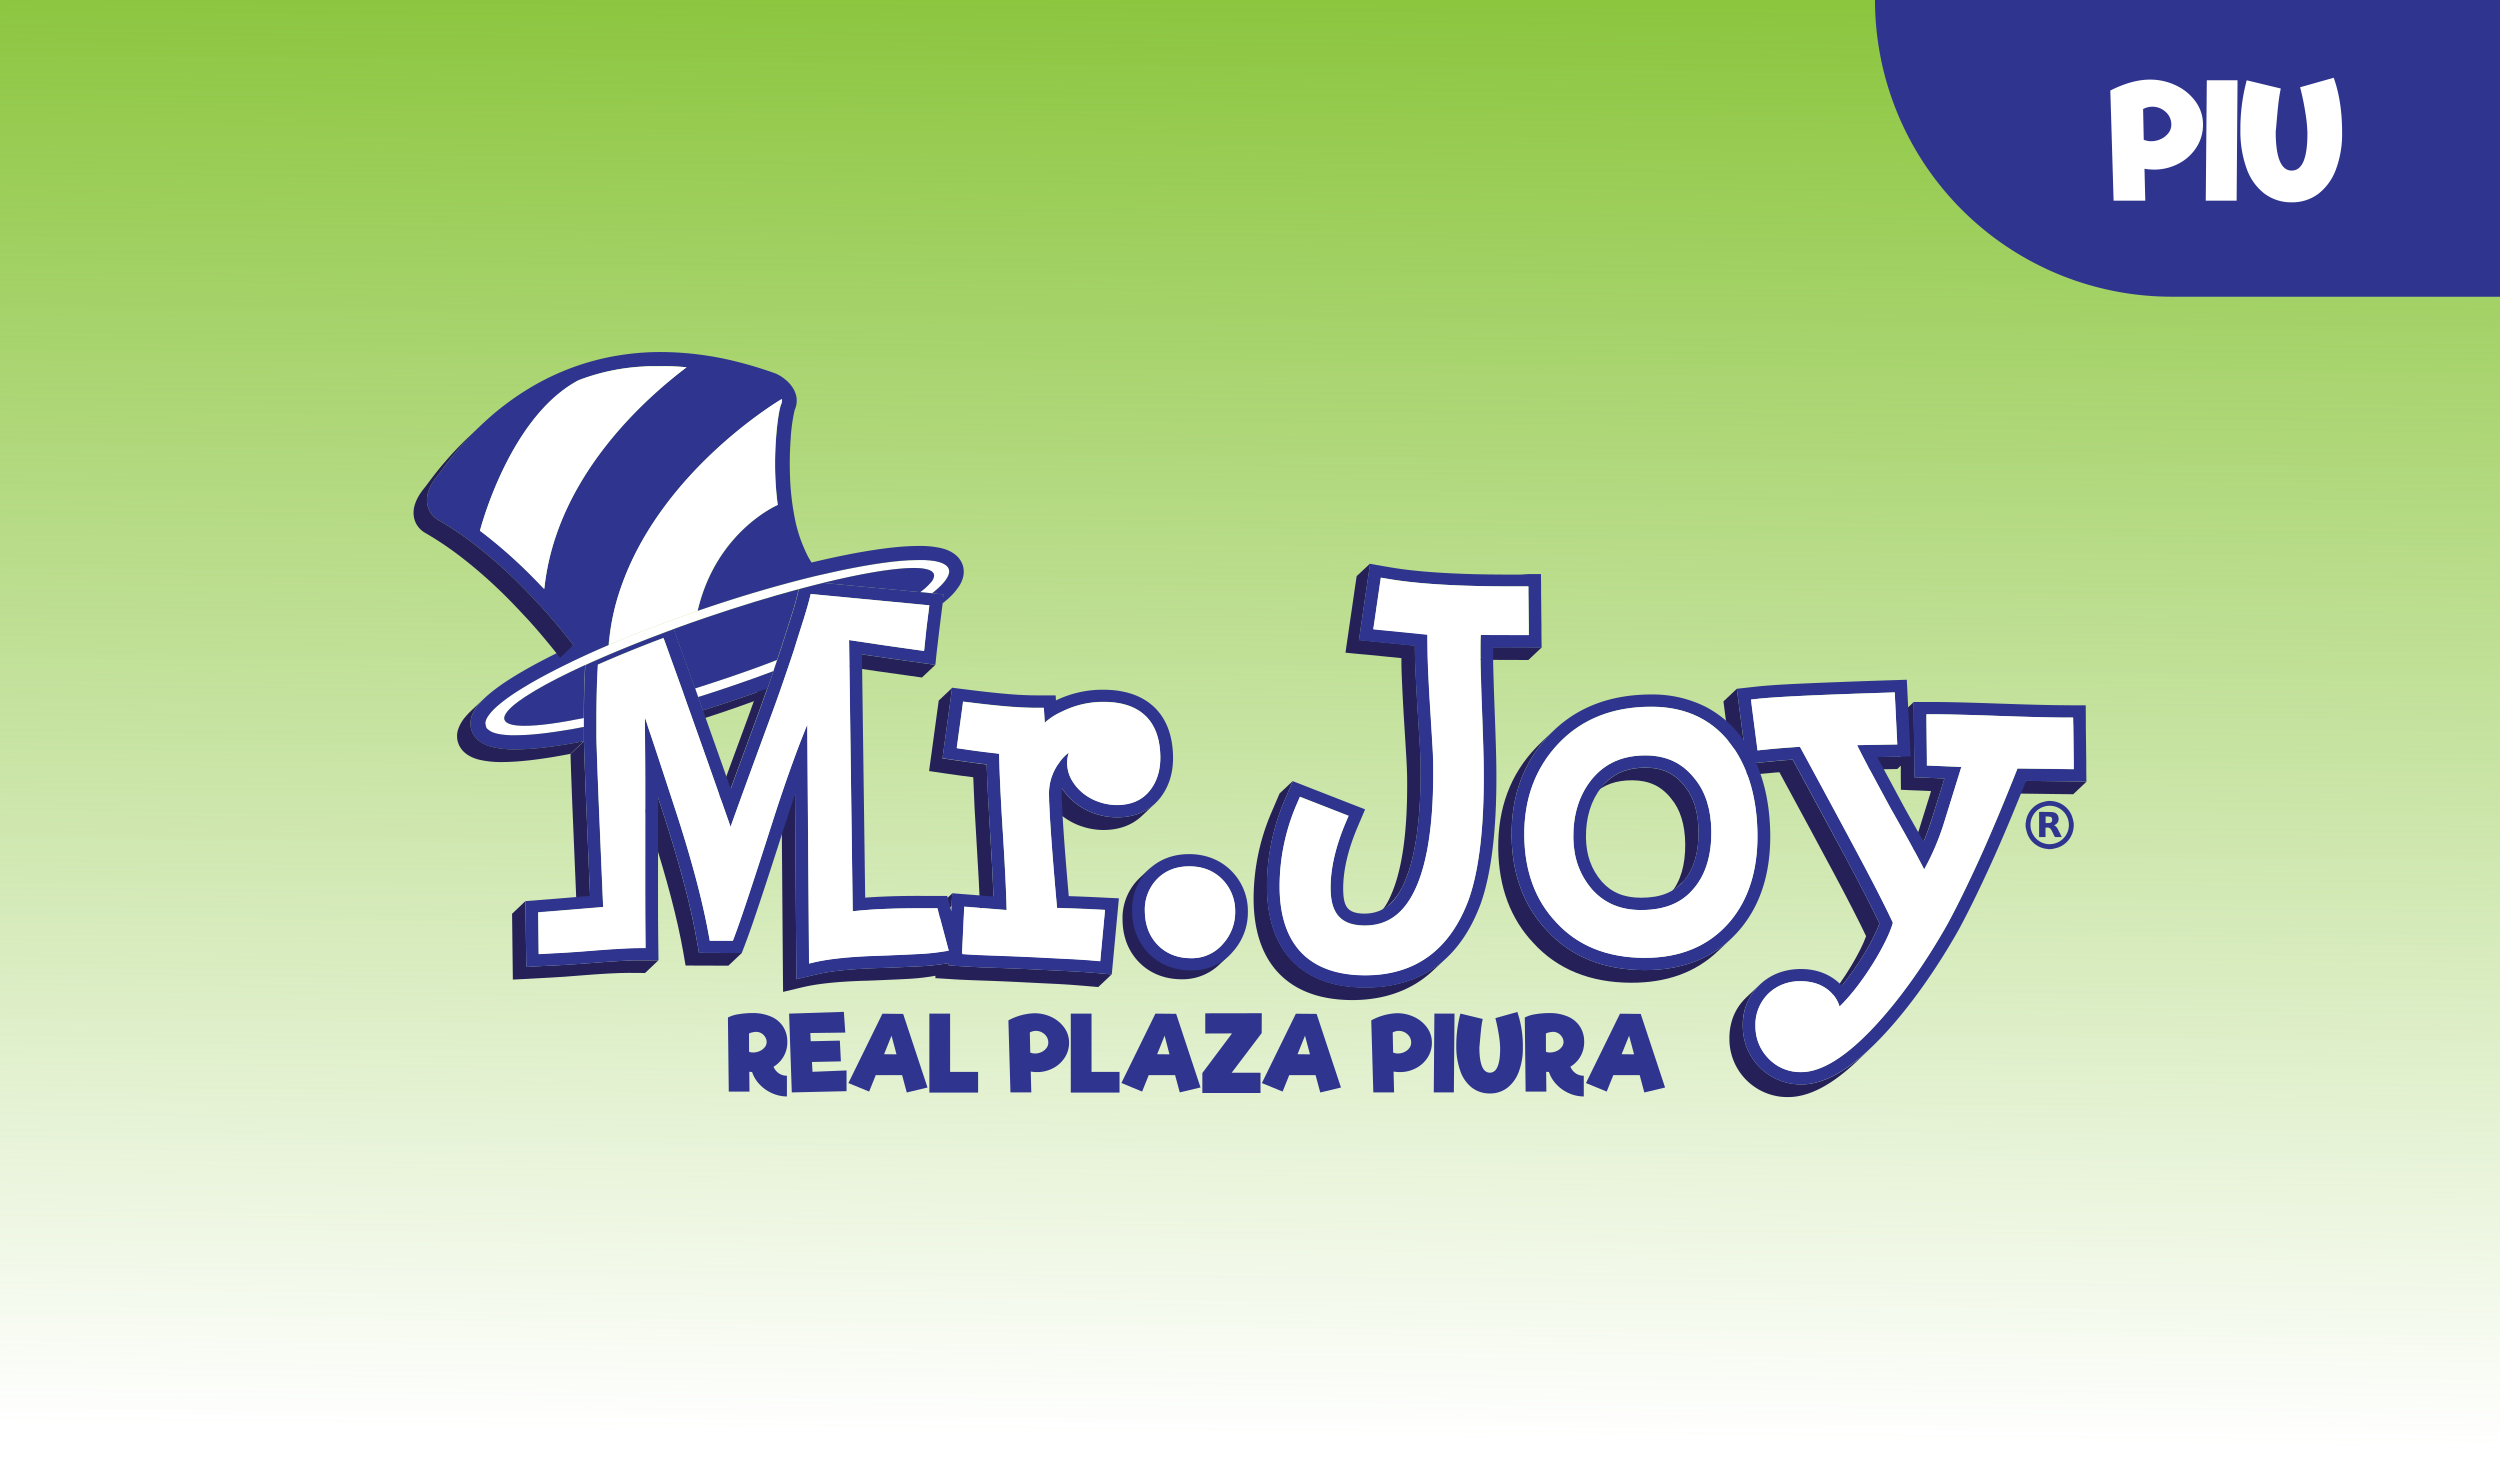 <?xml version="1.0" encoding="UTF-8"?> <svg xmlns="http://www.w3.org/2000/svg" xmlns:xlink="http://www.w3.org/1999/xlink" id="Layer_1" data-name="Layer 1" viewBox="0 0 1215 715"><defs><style>.cls-1{fill:url(#linear-gradient);}.cls-2,.cls-5{fill:#2f358f;}.cls-3{fill:#fff;}.cls-4{fill:#252158;}.cls-5{fill-rule:evenodd;}</style><linearGradient id="linear-gradient" x1="610.77" y1="1.28" x2="604.36" y2="699.29" gradientUnits="userSpaceOnUse"><stop offset="0" stop-color="#8cc63f"></stop><stop offset="1" stop-color="#8cc63f" stop-opacity="0"></stop></linearGradient></defs><rect class="cls-1" width="1215" height="715"></rect><path class="cls-2" d="M911.25,0H1215a0,0,0,0,1,0,0V144.2a0,0,0,0,1,0,0H1055.45A144.2,144.2,0,0,1,911.25,0V0A0,0,0,0,1,911.25,0Z"></path><path class="cls-3" d="M1057.57,41.54a24.57,24.57,0,0,1,9.51,7.85,18.86,18.86,0,0,1,3.58,11.24,20.07,20.07,0,0,1-3.16,10.94,22.5,22.5,0,0,1-8.66,7.93,25.29,25.29,0,0,1-12,2.92,32.08,32.08,0,0,1-4.62-.38l.39,15.47h-15.4L1025.62,44q10.47-5.31,19.25-5.31A28.94,28.94,0,0,1,1057.57,41.54Zm-12.09,27.1a11,11,0,0,0,4.74-1.08,9.75,9.75,0,0,0,3.66-2.92,6.58,6.58,0,0,0,1.38-4,8.09,8.09,0,0,0-2.77-6.27A9.48,9.48,0,0,0,1041.55,53l.31,14.94A9.9,9.9,0,0,0,1045.48,68.64Z"></path><path class="cls-3" d="M1072.51,39h14.93L1087,97.51H1072Z"></path><path class="cls-3" d="M1100.46,94.05a26.44,26.44,0,0,1-8.63-12.2,53.44,53.44,0,0,1-3-18.83,90.8,90.8,0,0,1,3.08-24l16.55,4q-.76,3.61-1.23,7.89t-1,10.82l-.23,2.23q0,18.94,7.77,18.94t7.63-18.55a70.8,70.8,0,0,0-1-9.63,123.76,123.76,0,0,0-2.54-12.31l16.32-4.62q4.08,11.38,4.08,26.56a49.18,49.18,0,0,1-3,18,26.56,26.56,0,0,1-8.51,11.82,20.94,20.94,0,0,1-13,4.15A21.49,21.49,0,0,1,1100.46,94.05Z"></path><path class="cls-4" d="M902.3,515.42l-.15.12-.45.35c-6.33,5-12.3,8.28-18,9.92-.52.15-1.05.28-1.57.41a29.71,29.71,0,0,1-4.85.75c-.64,0-1.27.06-1.9.06A28.25,28.25,0,0,1,847,498.89a26.61,26.61,0,0,1,7.85-19.95c.16-.15.31-.31.48-.46l-6.51,6.15c-.15.15-.33.31-.49.48-5.3,5.26-7.93,12-7.84,19.94a28.21,28.21,0,0,0,28.45,28.14c10.09,0,21.15-5.7,33.6-17.48l6.51-6.15h0C906.73,511.72,904.5,513.66,902.3,515.42Z"></path><polygon class="cls-4" points="1007.85 379.77 1004.28 379.74 984.75 379.49 978.25 385.64 997.77 385.89 1001.33 385.93 1007.58 386.01 1014.08 379.85 1007.85 379.77"></polygon><path class="cls-4" d="M936.35,378l-5.93-.24-.08-5.72,0-3.29-.21-18.21,0-3.4-.07-5.95-6.51,6.15.07,5.95,0,3.41.11,11-1.4,0-3.57.06-6.36.12-6.5,6.15,6.35-.12,3.58-.06,6.25-.11,1.71-1.62,0,2.73,0,3.26.07,5.72,5.94.26,3.39.13,5.31.24-5.94,19.07c-1.29,4.11-2.71,8-4.23,11.64l6.51-6.16q2.29-5.46,4.23-11.64L945,378.35l-5.31-.23Z"></path><polygon class="cls-4" points="838.79 350.14 840.84 365.95 847.35 359.8 845.29 343.99 844.86 340.63 844.1 334.74 837.59 340.89 838.36 346.78 838.79 350.14"></polygon><path class="cls-4" d="M871.26,369.2l-1.75.12c-3,.2-6.68.52-11.09,1l-3.49.35-1.46.14L847,376.93l1.46-.15,3.48-.35c4.42-.44,8.06-.75,11.11-1l1.74-.11c10.49,19.31,19.48,36,26.78,49.66,6.71,12.55,11.86,22.63,15.36,30-2.7,7.64-10.44,20.75-18.32,30.23l6.52-6.16c7.85-9.48,15.61-22.59,18.3-30.23-3.48-7.34-8.65-17.42-15.35-30C890.75,405.22,881.74,388.52,871.26,369.2Z"></path><polygon class="cls-4" points="736.62 320.74 742.79 320.76 749.31 314.61 743.13 314.59 739.6 314.57 725.75 314.53 719.23 320.68 733.09 320.73 736.62 320.74"></polygon><path class="cls-4" d="M812.18,388.1c4.43,5.26,6.72,12.66,6.84,22,.11,10.18-2.23,18.22-7.06,24l6.51-6.15c4.82-5.77,7.16-13.82,7-24-.09-9.3-2.39-16.69-6.81-22-4.84-6.07-10.79-8.83-18.9-8.85-7.9,0-14,2.14-18.9,6.78L774.39,386c4.92-4.64,11-6.81,18.9-6.78C801.39,379.27,807.35,382,812.18,388.1Z"></path><path class="cls-4" d="M664.09,318.16l17,1.69,0,1.58c0,3.14.15,7.15.37,11.92s.53,10.56.9,16.78q.51,7.88.87,14.05l.16,2.57c.28,4.52.44,8.28.47,11.17.31,25.72-2.37,45-7.94,57.3a30.92,30.92,0,0,1-6.53,9.9c2.16-2.05,4.33-4.11,6.5-6.15a31.16,31.16,0,0,0,6.54-9.91c5.56-12.29,8.24-31.58,8-57.3,0-2.88-.21-6.65-.49-11.17l-.17-2.58c-.24-4.1-.53-8.79-.85-14-.38-6.21-.68-11.86-.92-16.77s-.33-8.78-.36-11.93l0-1.57-17-1.69-3.7-.37-6.47-.65.89-6.2.52-3.54,2.63-18,.5-3.44.89-6L659.34,280l-.9,6-.49,3.42-2.63,18L654.8,311l-.9,6.19,6.47.65Z"></path><path class="cls-4" d="M799.17,471.46c-19.82-.07-35.76-6.54-47.39-19.24-11.18-11.78-16.95-27.24-17.15-45.91-.23-19.67,5.92-36.18,18.29-49.09.84-.89,1.69-1.74,2.56-2.57L749,360.81c-.87.82-1.73,1.68-2.55,2.57-12.37,12.91-18.53,29.42-18.31,49.08.22,18.69,6,34.13,17.16,45.91,11.64,12.7,27.58,19.19,47.38,19.24,17.2.07,31.34-5,42.08-15.21,2.17-2.06,4.36-4.1,6.52-6.16C830.49,466.41,816.37,471.52,799.17,471.46Z"></path><path class="cls-4" d="M703.14,465.36v0a50.84,50.84,0,0,1-4.94,4.14c-9.5,6.93-21.14,10.44-34.63,10.38-15.26,0-27.19-4.37-35.42-12.85-8-8.26-12.22-20.25-12.4-35.62a106.57,106.57,0,0,1,9-43.48l1.31-3.08,2.32-5.36-6.52,6.15L619.57,391l-1.31,3.07a106.29,106.29,0,0,0-9,43.49c.17,15.35,4.36,27.34,12.4,35.62,8.23,8.48,20.15,12.8,35.42,12.86,13.49,0,25.14-3.46,34.62-10.41a51.09,51.09,0,0,0,4.95-4.13c.74-.69,1.47-1.39,2.21-2.07l4.3-4.08S703.14,465.36,703.14,465.36Z"></path><path class="cls-4" d="M516,396.35a31.41,31.41,0,0,0,9.56,5.21,33.29,33.29,0,0,0,10.69,1.82c7.53,0,13.91-2.31,18.63-6.78,2.17-2,4.32-4.1,6.51-6.15-4.73,4.47-11.11,6.8-18.64,6.78a33.06,33.06,0,0,1-10.68-1.83,31.65,31.65,0,0,1-9.55-5.2,29.41,29.41,0,0,1-6.41-7.11l-6.51,6.15A29,29,0,0,0,516,396.35Z"></path><path class="cls-4" d="M448.28,322.26l-14.85-2.1c-3.05-.43-6.86-1-12-1.76L418.9,318l-6.5,6.15,2.51.37c5.15.77,8.94,1.34,12,1.77l14.84,2.09,6.32.89,6.51-6.16Z"></path><path class="cls-4" d="M461.1,376.14c4.29.63,8.2,1.15,11.9,1.59.28,8.64.85,19.71,1.73,33.62.75,12.28,1.3,22.53,1.6,30.62l6.51-6.16c-.3-8.08-.83-18.33-1.61-30.63-.87-13.89-1.44-25-1.73-33.61-3.69-.45-7.6-.95-11.89-1.59l-3.48-.51-6.08-.88.79-5.86.47-3.35,2.18-15.95.45-3.3.78-5.8-6.5,6.15-.8,5.8-.45,3.31-2.17,15.94-.47,3.35-.8,5.86,6.1.88Z"></path><polygon class="cls-4" points="455.97 446.43 462.48 440.29 462.76 434.21 456.25 440.35 455.97 446.43"></polygon><path class="cls-4" d="M366.78,339.56c-.15.41-.29.83-.44,1.25-1,3-2.16,6.06-3.31,9.22-6.16,16.72-11,29.85-14.5,39.56l6.52-6.14c3.53-9.73,8.34-22.86,14.49-39.58,1-2.72,1.94-5.38,2.87-8,.14-.41.3-.84.44-1.25s.28-.83.43-1.25c.48-1.33,2.39-6.88,2.5-7.18l-6.51,6.16C369.17,332.67,367.25,338.22,366.78,339.56Z"></path><path class="cls-4" d="M277.58,376.3c.15,3.94.32,8.68.54,14.18.5,12.52,1.21,29.66,2.14,51l6.5-6.16c-.92-21.31-1.63-38.45-2.13-51-.21-5.5-.39-10.25-.54-14.19l-.2-5.86-.11-4-6.51,6.16.11,4Z"></path><path class="cls-4" d="M338.83,458.1l-.25-1.44c-2.8-16-8-35.69-15.31-58.47-1.13-3.46-2.3-7-3.47-10.62l-6.51,6.15c1.18,3.6,2.34,7.16,3.48,10.62,7.34,22.77,12.5,42.46,15.31,58.47l.24,1.44.88,5,20.78.07,6.51-6.15-20.78-.08Z"></path><path class="cls-4" d="M288.44,467.94c-5.44.43-10.24.76-14.26,1l-11.9.62-6.53.36-.38-32-6.5,6.16.37,32,6.53-.33,11.9-.65c4-.21,8.82-.54,14.27-1,10.57-.87,18.53-1.29,23.62-1.28l7.94.05,6.51-6.16-7.95,0C307,466.65,299,467.08,288.44,467.94Z"></path><path class="cls-4" d="M534.25,473l-3.45-.28c-3.56-.3-7.76-.57-12.87-.82s-10.74-.53-17-.86c-7.53-.33-13.81-.58-18.69-.74s-8.85-.33-11.5-.52l-3.52-.2-6.13-.4.05-1.14,0,0h0a105.11,105.11,0,0,1-14.33,1.57c-5.1.28-11.26.56-18.83.84a1.93,1.93,0,0,0-.86,0c-13.14.39-23.29,1.44-30.19,3.08l-2.2.51-7.69,1.84-.05-7.66L386.39,386l-6.51,6.15.62,82.25.07,7.66,7.69-1.84,2.19-.51c6.89-1.64,17-2.68,30.13-3.08a2.14,2.14,0,0,0,.71,0c7.66-.3,13.9-.56,19-.84a107.43,107.43,0,0,0,14.35-1.57l-.07,1.16,6.14.38,3.51.23c2.67.16,6.54.33,11.5.5s11.18.4,18.7.76c6.23.31,11.91.6,17,.84s9.3.52,12.87.82l3.46.28,6,.52,6.51-6.14Z"></path><path class="cls-2" d="M823.4,378.16c5.41,6.43,8.18,15.07,8.31,25.76.12,11.6-2.68,20.9-8.32,27.65-5.89,7.27-14.32,10.77-25.84,10.73-10,0-17.78-3.32-23.78-10-6-7-9-15.26-9.13-25.18-.12-11.15,2.83-20.64,8.82-28.18,6.46-8,15.06-11.82,26.25-11.79C809.8,367.16,817.55,370.77,823.4,378.16Zm-4.93,49.74c4.82-5.77,7.16-13.82,7-24-.09-9.3-2.39-16.69-6.81-22-4.84-6.07-10.79-8.83-18.9-8.85-9.31,0-16.12,3-21.43,9.52-5.11,6.47-7.66,14.71-7.55,24.5.1,8.46,2.59,15.44,7.65,21.35,4.79,5.35,10.84,7.85,19,7.88,9.64,0,16.31-2.64,21-8.44"></path><path class="cls-2" d="M1007.46,342.79l6.2,0,.05,6,0,3.41.21,18.21,0,3.44.07,6-6.24-.08-3.56,0-19.53-.25c-6.2,15.52-11.92,29.12-17.11,40.49-5.89,12.92-11.19,23.7-15.71,32-10.87,19.24-23.45,36.94-35.54,50.05-15.52,16.85-28.92,25-41,25A28.23,28.23,0,0,1,847,498.89c-.09-8,2.55-14.68,7.85-19.95s12.35-8,20.42-8c7.62,0,14.23,2.56,19.1,7.35.26.24.5.51.75.76,7.85-9.48,15.61-22.59,18.3-30.23-3.48-7.34-8.65-17.42-15.35-30-7.29-13.63-16.3-30.33-26.78-49.65l-1.75.12c-3,.2-6.68.52-11.09,1l-3.49.35-1.46.14c4.39,10,6.67,21.55,6.84,34.62.21,18.84-4.72,34.39-14.66,46.2-11.2,13.26-26.83,19.94-46.48,19.87-19.82-.07-35.76-6.54-47.39-19.24-11.18-11.78-16.95-27.24-17.15-45.91-.23-19.67,5.92-36.18,18.29-49.09,12.38-13.14,29.14-19.77,49.78-19.71a57.52,57.52,0,0,1,25.73,5.74,51,51,0,0,1,18.92,16.55L845.29,344l-.43-3.36-.76-5.89,6.08-.69,3.49-.38c4.17-.47,11.58-1,22-1.46s24.32-1,41.34-1.56l3.53-.11,6.17-.2.29,6,.17,3.4.91,18.45.18,3.45.31,6-6.28.12-3.57.06-6.36.12c.32.62.66,1.24,1,1.88,3.31,6.15,7,13,10.93,20.31s7.65,13.59,10.57,18.94q2.29-5.46,4.23-11.64L945,378.35l-5.31-.23-3.38-.14-5.93-.24-.08-5.72,0-3.29-.21-18.21,0-3.4-.07-5.95h6.17l3.54,0c7,0,17.9.29,32.42.8,14.07.49,24.77.76,31.81.78Zm.12,9.37-.05-3.41H1004c-7.13,0-17.9-.29-32-.78-14.46-.52-25.31-.79-32.25-.81h-3.51l0,3.41.21,18.2,0,3.28,3.4.14,13.35.56L945,399.21a121.62,121.62,0,0,1-9.89,23.35c-1.33-2.62-2.87-5.51-4.58-8.69-3.12-5.75-7.06-12.81-11.71-21-4-7.39-7.68-14.25-11-20.39-2-3.73-3.78-7.19-5.31-10.33l15.94-.29,3.59-.05-.18-3.46L921,339.9l-.16-3.41-3.53.12c-17,.53-30.86,1.05-41.27,1.55s-17.54,1-21.58,1.43L851,340l.43,3.37,2.34,18,.43,3.35,3.49-.35c4.48-.45,8.19-.76,11.3-1l5.83-.41c11.3,20.84,21,38.73,28.7,53.21,7.4,13.84,12.93,24.72,16.46,32.3-2.54,9.57-14.81,30.07-25.93,40.75a15.24,15.24,0,0,0-4.1-6.8c-3.7-3.64-8.63-5.49-14.64-5.51-6.47,0-11.87,2.05-16,6.18a21.17,21.17,0,0,0-6.12,15.8,22.1,22.1,0,0,0,6.31,15.54,21.32,21.32,0,0,0,15.88,6.63c10.06,0,22.3-7.71,36.4-23,11.81-12.8,24.12-30.14,34.65-48.81,4.5-8.26,9.75-18.93,15.6-31.74,5.55-12.2,11.77-27,18.5-44l23.78.29,3.57.05,0-3.43-.22-18.23M854.12,405.37c-.18-16.85-4.1-31-11.66-42-9.13-13.15-22.49-19.85-39.69-19.91-18.84-.07-34.08,5.92-45.26,17.8s-16.92,26.93-16.71,45.05c.2,17.18,5.42,31.29,15.55,41.94,10.39,11.37,24.78,17.17,42.75,17.24,17.72.07,31.75-5.89,41.73-17.72,9-10.73,13.5-25,13.29-42.42"></path><path class="cls-2" d="M742.65,279l6.25,0,.07,6,0,3.44.18,16.85,0,3.41.08,6-6.18,0-3.53,0-13.85,0c0,1.63,0,3.42,0,5.44,0,3.21.12,6.91.25,11,.12,4.35.29,9.4.53,15.41.21,5.73.39,11,.53,15.57s.21,8.31.24,11.09c.33,28.49-2.2,50.63-7.54,65.82-5,13.57-12.22,23.78-21.55,30.62-9.5,6.93-21.14,10.44-34.63,10.38-15.26,0-27.19-4.37-35.42-12.85-8-8.26-12.22-20.25-12.4-35.62a106.57,106.57,0,0,1,9-43.48l1.31-3.08,2.32-5.36,5.64,2.2,3.22,1.26,17.09,6.67,3.33,1.29,5.85,2.28-2.37,5.58-1.35,3.17c-4.69,11.07-7,21.18-6.93,30.06.1,8,1.67,11.82,10.28,11.86,11.16,0,16.18-7.87,19.3-14.78,5.56-12.29,8.24-31.58,8-57.3,0-2.88-.21-6.65-.49-11.17l-.17-2.58c-.24-4.1-.53-8.79-.85-14-.38-6.21-.68-11.86-.92-16.77s-.33-8.78-.36-11.93l0-1.57-17-1.69-3.7-.37-6.47-.65.89-6.2.52-3.54,2.63-18,.5-3.44.89-6,6.23,1.09,3.56.6c13.07,2.25,31.5,3.45,54.8,3.53,2.8,0,5.7,0,8.62,0Zm.18,9.4,0-3.44-3.59,0c-2.94,0-5.86,0-8.68,0-23.67-.1-42.47-1.31-55.89-3.63l-3.56-.6-.5,3.44-2.62,18-.52,3.53,3.7.38,22.58,2.25,0,1.95.07,5c0,3.07.15,7,.36,11.74.23,4.91.52,10.53.91,16.68.33,5.24.61,9.93.86,14l.15,2.57c.3,4.62.45,8.48.49,11.46.31,26.57-2.54,46.67-8.46,59.74-5.57,12.33-13.72,18.32-24.89,18.27S646.84,444.25,646.7,432c-.11-9.69,2.38-20.58,7.39-32.38l1.35-3.18-3.34-1.31L635,388.44l-3.22-1.25-1.32,3.07a100.92,100.92,0,0,0-8.54,41.14c.15,13.82,3.75,24.44,10.69,31.59S650,473.87,663.5,473.91c24.35.09,41.3-12.32,50.37-36.9,5.14-14.6,7.57-36.12,7.25-64,0-2.75-.11-6.35-.24-11s-.32-9.91-.53-15.51c-.23-6.09-.42-11.15-.52-15.47-.14-4.1-.22-7.84-.26-11.11,0-3,0-5.58,0-7.84,0-1.22.06-2.4.12-3.54l19.82.07h3.53l0-3.41-.18-16.85"></path><path class="cls-3" d="M446.2,272.15H448c.33,0,.66,0,1,0,.6,0,1.19.06,1.76.09.26,0,.54.05.79.06.67.06,1.3.14,1.9.23a21.85,21.85,0,0,1,2.36.44,15.62,15.62,0,0,1,1.77.57,9.38,9.38,0,0,1,1.45.7,6.62,6.62,0,0,1,1.13.87,4.32,4.32,0,0,1,.9,1.3,3.36,3.36,0,0,1,.22,1.21c-.17,3-3.09,6.59-8.3,10.68l-.84-.08-5-.48a28.12,28.12,0,0,0,5.42-4.95,5.53,5.53,0,0,0,1.36-3.06,2.37,2.37,0,0,0-.16-.84c-1.14-2-4.41-2.85-9.56-2.88-1.76,0-3.63.07-5.67.24-8.35.63-19.71,2.6-33.08,5.7l-1,.24-1.74.41-1.9.46-.76.19q-5.76,1.4-11.92,3.07c-13.6,3.66-28.57,8.21-44.16,13.51q-8.53,2.91-16.63,5.87l-2.87,1.06c-1.76.65-3.53,1.31-5.25,2-10.52,4-20.3,8-29.09,11.83-.88.41-1.77.79-2.63,1.18l-3.17,1.44c-19.43,8.89-33.11,16.92-37.65,22.39-1.41,1.69-1.94,3.14-1.51,4.28.74,1.92,4.13,2.85,9.66,2.86,6.74,0,16.67-1.29,28.83-3.77v2.14c0,.56,0,1.36,0,2.13-2.14.41-4.24.82-6.27,1.18l-.83.14c-2.08.36-4.1.69-6,1-2.33.35-4.22.61-6.05.82l-.94.11c-1.77.21-3.48.37-5.1.5l-.75.07c-2.76.21-5.3.31-7.59.29h-1.35l-.65,0c-1.24-.05-2.39-.12-3.44-.25-.2,0-.39,0-.57-.06a27.81,27.81,0,0,1-2.91-.53,16.26,16.26,0,0,1-1.77-.55,14.11,14.11,0,0,1-1.46-.7c-1.66-1.48-1.89-1.82-2-2.18a2.39,2.39,0,0,1-.17-.62,6.16,6.16,0,0,1,0-.66,6.91,6.91,0,0,1,.26-1.5,9.45,9.45,0,0,1,.89-1.9c.52-.76.86-1.22,1.25-1.7l.4-.48c.47-.54,1-1.07,1.55-1.64.82-.8,1.55-1.45,2.34-2.1L243,342c.66-.54,1.35-1.09,2.1-1.65l.61-.48c1-.69,2-1.41,3-2.15,1.23-.83,2.3-1.51,3.41-2.22L253,335c1.09-.69,2.21-1.36,3.39-2.06,1.78-1.06,3.21-1.86,4.68-2.69.21-.13.46-.26.67-.38l3.93-2.12c.31-.16.61-.33.93-.48q4.76-2.52,10.13-5.1l1-.51c1.58-.75,3.18-1.51,4.81-2.26l.78-.37c1.93-.89,3.89-1.78,5.92-2.68l1.12-.48c1.78-.77,3.55-1.56,5.38-2.34,7.07-3,14.34-6,22-8.86,4.06-1.54,13.85-5.15,21.18-7.67l2.53-.87c15.83-5.38,31.1-10,45.13-13.62,1.17-.32,2.36-.64,3.56-.93.45-.13.9-.24,1.36-.35l5.42-1.34.68-.16c1.53-.36,3-.71,4.52-1l1.11-.26,4-.88c.4-.08.8-.16,1.17-.25l3.8-.78,1.17-.23c1.26-.25,2.49-.48,3.71-.7.34-.08.67-.13,1-.19,1.33-.25,2.63-.48,3.91-.69l.59-.1c3-.5,5.86-.92,8.58-1.28,1.5-.18,2.67-.32,3.83-.44l.94-.09c.9-.09,1.8-.18,2.66-.25l1.12-.08,2.25-.15,1.14,0c.7,0,1.37-.06,2-.07Z"></path><path class="cls-3" d="M377.53,320.9c-.12.39-.24.77-.33,1.17a.55.55,0,0,0-.06.18c-.4,1.11-.73,2.09-.94,2.72l-.42,1.24q-9.76,3.68-20.18,7.21c-3,1-5.92,2-8.85,2.95l-1.52.49c-2,.65-4,1.28-6,1.9a4.24,4.24,0,0,0-.18-.5l-.88-2.49c-.14-.41-.28-.79-.41-1.18,5.64-1.77,11.41-3.65,17.27-5.64C362.8,326.3,370.33,323.6,377.53,320.9Z"></path><path class="cls-2" d="M536.42,335.21c21.18.07,33.45,12,33.68,32.7.1,7.88-2.07,14.64-6.43,20.1-4.84,6.06-12.07,9.24-20.88,9.22a33.06,33.06,0,0,1-10.68-1.83,31.65,31.65,0,0,1-9.55-5.2,29.41,29.41,0,0,1-6.41-7.11,18.72,18.72,0,0,0-.16,2.62c.11,8.38,1.25,25.11,3.43,49.81,3.94.13,8.59.31,14.11.57l3.73.19,6.52.31-.58,6.26-.34,3.57-1.68,18-.31,3.32-.55,5.83-6.07-.53-3.45-.28c-3.56-.3-7.76-.57-12.87-.82s-10.74-.53-17-.86c-7.53-.33-13.81-.58-18.69-.74s-8.85-.33-11.5-.52l-3.52-.2-6.13-.4.05-1.16a105.43,105.43,0,0,1-14.35,1.57c-5.21.29-11.55.57-19.38.87-13.29.38-23.54,1.42-30.49,3.08l-2.2.51-7.69,1.84-.05-7.66L386.39,386q-2.53,7.44-5.16,15.67c-4.68,14.61-8.6,26.69-11.67,35.91s-5.43,16.08-7.18,20.65l-.41,1.11-1.48,3.84-20.78-.08-.88-5-.25-1.44c-2.8-16-8-35.69-15.31-58.47-1.13-3.46-2.3-7-3.47-10.62,0,5.61,0,11.51,0,17.59,0,12.17,0,23,0,32.07s.07,16.25.13,21.8l.1,7.66-7.95,0c-5.08,0-13,.42-23.62,1.28-5.44.43-10.24.76-14.26,1l-11.9.62-6.53.36-.38-32,5.65-.44,1.62-.14c3.45-.26,7.76-.61,13.17-1.06l10.95-.91c-.92-21.31-1.63-38.45-2.13-51-.21-5.5-.39-10.25-.54-14.19l-.2-5.86-.05-1.68c0-.88,0-1.66-.06-2.37,0-1,0-1.74,0-2.35s0-1.25,0-1.85l0-2.76c0-.79,0-1.59,0-2.15v-2q0-10.11.32-18.66c.07-1.8.16-3.56.25-5.12l.1-2.16,3.17-1.44c.86-.39,1.75-.77,2.62-1.15,8.8-3.88,18.58-7.88,29.08-11.86l5.27-2,2.87-1.06.87,2.39.61,1.7c2.67,7.38,5.58,15.5,8.9,24.76.13.39.27.77.41,1.18l.88,2.49c.63,1.75,1.2,3.34,1.49,4.16l1,2.84,1.29,3.64c3.9,11,8,22.52,12.22,34.55,3.53-9.73,8.34-22.86,14.49-39.58,1.14-3.15,2.25-6.25,3.31-9.22.15-.42.28-.83.43-1.25.48-1.33,2.39-6.88,2.5-7.18l.42-1.25c.21-.63.56-1.61.94-2.72.18-.57.32-1,.46-1.38.47-1.41.9-2.66,1.26-3.77.51-1.47.91-2.7,1.08-3.25,1.14-3.6,2.1-6.6,2.95-9.26,2.29-7.1,3.67-11.38,5.05-17.3l.22-.93q6.15-1.67,11.92-3.07l47.12,4.49,5,.48.84.08,5.55.52-.57,4.46-.21,1.66-1.35,10.7L455.23,317l-.64,6.1-6.31-.88-14.85-2.1c-3.05-.43-6.86-1-12-1.76L418.9,318l.08,5.7,1.5,112.56c2.4-.18,4.94-.34,7.6-.46,6.15-.3,13.16-.42,20.83-.39l11.42,0,1.21,4.54.81,3,.13-2.75.28-6.08,6.31.5,3.6.28,10.17.82c-.3-8.08-.83-18.33-1.61-30.63-.87-13.89-1.44-25-1.73-33.61-3.69-.45-7.6-.95-11.89-1.59l-3.48-.51-6.08-.88.79-5.86.47-3.35,2.18-15.95.45-3.3.78-5.8,6,.75,3.45.43c6.15.77,11.94,1.39,17.24,1.85,5.09.45,9.93.68,14.4.69l9.25,0,.14,2.44A51.75,51.75,0,0,1,536.42,335.21ZM459.25,462.34l1.81-.33-5.5-20.59-6.57,0c-7.58,0-14.48.11-20.53.39-5.24.24-10,.62-14.07,1.08L412.8,323.72l-.17-12.67,2.88.43c2.29.36,4.46.68,6.5,1,4.84.72,8.84,1.32,12.22,1.79l14.85,2.1,1.2-11.43.85-6.66.5-4.09-4.44-.42L394,288.68c-2,8.39-3.92,13.64-8.1,27-.54,1.71-3.16,9.44-3.79,11.25-.82,2.42-2.46,7.14-2.93,8.49-1.17,3.36-2.45,6.9-3.77,10.53-12.74,34.62-18.1,49.43-20.36,55.87-6.34-18.05-12.37-35.2-18-51-.45-1.24-.89-2.48-1.32-3.7-.26-.73-.52-1.46-.78-2.17l-.21-.62c-.3-.82-.88-2.45-1.31-3.69l-1.06-3c-.15-.4-.4-1.22-.4-1.23-.12-.31-6.17-17.1-8.89-24.67L322.4,310l-1.71.64-.66.25c-10.15,3.87-19.74,7.78-28.5,11.63l-1,.43-.14,2.8c-.1,1.64-.18,3.28-.24,5-.22,6.27-.33,13.13-.32,20.41,0,1.3,0,3.88,0,4.27,0,1.21,0,1.81,0,2.43,0,1.08,0,2.66.1,4.63l.05,1.68c.16,4.7.4,11.41.74,20,.54,13.63,1.35,32.65,2.38,56.58q-9.57.78-16.75,1.39c-5.19.42-9.59.8-13.2,1.06l-1.62.14.23,20.25,11.9-.64c4-.2,8.73-.53,14.09-1,10.78-.87,18.9-1.31,24.17-1.29h1.77l0-1.71c-.06-5.78-.11-12.84-.14-21.85s0-19.89,0-32.09c0-10.08.05-19.62,0-28.37,0-6.48-.06-12.72-.12-18.84,0-.13,0-4.33-.05-6.59l0-2.58c.26.77.43,1.31.55,1.59.23.67.47,1.41.7,2.16.55,1.69,1.11,3.42,1.45,4.33l1.27,3.78c.7,2.14,1.43,4.28,2.12,6.41q4.78,14.48,9.67,29.51c7.44,23.06,12.66,43,15.51,59.28l.25,1.44,11.24,0,.41-1.09c1.72-4.51,4.11-11.37,7.11-20.44s7-21.26,11.63-35.85c3.76-11.72,7.38-22.3,10.73-31.43,2.14-5.87,4.25-11.3,6.27-16.18l.88,116.07,2.2-.51c7.38-1.77,18-2.86,31.74-3.27,7.78-.28,14.08-.56,19.28-.84a104.49,104.49,0,0,0,12.84-1.35m99.52-78c3.5-4.39,5.23-9.92,5.16-16.44-.19-17.42-9.69-26.67-27.45-26.72a44.94,44.94,0,0,0-20.16,4.59,32.61,32.61,0,0,0-8.59,5.51l-.24-4-.21-3.24h-3.36c-4.64,0-9.67-.27-14.94-.71s-11.26-1.11-17.48-1.89l-3.45-.42-.44,3.31-2.19,15.93-.45,3.36,3.48.5c4.23.63,8.08,1.15,11.45,1.54l5.65.67c.2,9.18.79,21.86,1.85,38.62,1,16,1.62,28.53,1.82,37.37l-17-1.36-3.59-.28-.17,3.47-.77,16.17-.11,2.5,0,.87,3.5.22c2.61.17,6.42.33,11.33.5s11.19.42,18.75.75c6.27.32,11.95.62,17,.86s9.46.53,13.1.84l3.46.29.3-3.32,1.69-18,.33-3.59-3.72-.18c-8.35-.41-14.81-.64-19.58-.74-2.5-27.79-3.82-46.5-3.92-55.62a24.9,24.9,0,0,1,4.88-14.91,20.19,20.19,0,0,1,4.75-5,15.89,15.89,0,0,0-.81,5.11,16.85,16.85,0,0,0,2.32,8.38,23.06,23.06,0,0,0,5.51,6.33,25.35,25.35,0,0,0,7.63,4.15,26.55,26.55,0,0,0,8.61,1.48c6.95,0,12.36-2.31,16.06-6.94"></path><path class="cls-3" d="M842.46,363.39c7.56,11,11.48,25.13,11.67,42,.2,17.43-4.27,31.69-13.3,42.42-10,11.83-24,17.79-41.73,17.72-18-.07-32.36-5.87-42.75-17.24-10.13-10.65-15.34-24.76-15.55-41.94-.21-18.12,5.41-33.28,16.71-45.05s26.42-17.87,45.26-17.8C820,343.54,833.33,350.24,842.46,363.39Zm-19.1,68.22c5.67-6.79,8.47-16.09,8.35-27.69-.13-10.69-2.9-19.33-8.25-25.69-5.91-7.46-13.66-11.07-23.75-11.11-11.19,0-19.79,3.84-26.25,11.79-6,7.54-8.94,17-8.82,28.18.11,9.92,3.1,18.15,9.13,25.18,6,6.71,13.77,10,23.78,10,11.52,0,20-3.46,25.81-10.69"></path><path class="cls-3" d="M920.85,336.49l.16,3.41.92,18.44.18,3.46-3.59.05-15.94.29c1.53,3.15,3.32,6.6,5.31,10.33,3.29,6.14,7,13,11,20.39,4.65,8.2,8.59,15.26,11.71,21,1.71,3.18,3.25,6.07,4.58,8.69A121.62,121.62,0,0,0,945,399.21l8.23-26.48-13.35-.56-3.4-.14,0-3.28-.21-18.2,0-3.41h3.51c6.94,0,17.79.29,32.25.81,14.12.49,24.89.76,32,.78h3.51l.05,3.41.22,18.23,0,3.43-3.57-.05-23.78-.29c-6.73,17-13,31.83-18.5,44-5.85,12.81-11.1,23.48-15.58,31.7-10.55,18.71-22.86,36.05-34.67,48.85-14.1,15.31-26.34,23.06-36.4,23a21.32,21.32,0,0,1-15.88-6.63,22.1,22.1,0,0,1-6.31-15.54,21.17,21.17,0,0,1,6.12-15.8,21.78,21.78,0,0,1,16-6.18c6,0,10.94,1.87,14.64,5.51a15.24,15.24,0,0,1,4.1,6.8c11.12-10.68,23.39-31.18,25.93-40.75-3.53-7.58-9.06-18.45-16.46-32.3-7.73-14.48-17.4-32.37-28.7-53.21l-5.83.41c-3.11.2-6.82.51-11.3,1l-3.49.35-.43-3.35-2.34-18L851,340l3.47-.38c4-.45,11.3-.93,21.6-1.43s24.27-1,41.25-1.55Z"></path><path class="cls-3" d="M671.07,280.75l3.56.61c13.42,2.31,32.22,3.52,55.89,3.62,2.82,0,5.74,0,8.68,0l3.59,0,0,3.44.18,16.85,0,3.41h-3.53l-19.82-.07c-.06,1.14-.09,2.32-.12,3.54-.05,2.26-.05,4.83,0,7.84,0,3.27.12,7,.26,11.11.1,4.32.29,9.38.52,15.47.21,5.6.39,10.83.53,15.51s.22,8.24.24,11c.32,27.88-2.11,49.4-7.24,63.95-9.08,24.63-26,37-50.38,37-13.48,0-23.87-3.72-30.87-10.92s-10.54-17.77-10.69-31.59a100.92,100.92,0,0,1,8.54-41.14l1.32-3.07,3.22,1.25,17.08,6.67,3.34,1.3-1.35,3.18c-5,11.8-7.5,22.69-7.39,32.38.14,12.28,5.24,17.78,16.53,17.82s19.32-5.94,24.89-18.27c5.92-13.07,8.77-33.17,8.46-59.74,0-3-.19-6.84-.49-11.46l-.15-2.57c-.25-4.11-.53-8.8-.86-14-.39-6.15-.68-11.77-.91-16.68-.21-4.72-.33-8.67-.36-11.74l-.07-5,0-1.95-22.58-2.25-3.7-.38.52-3.53,2.62-18Z"></path><path class="cls-4" d="M559.93,461.32c-5.12-5.34-7.77-12.2-7.87-20.36a26.85,26.85,0,0,1,7.48-19.57c.28-.31.58-.61.88-.89v0l-6.52,6.15c-.28.3-.6.58-.88.89a26.85,26.85,0,0,0-7.46,19.58c.1,8.16,2.75,15,7.86,20.37,5.28,5.48,12.47,8.41,20.83,8.44a25.91,25.91,0,0,0,18.35-7.13l6.51-6.16a25.85,25.85,0,0,1-18.35,7.13C572.4,469.74,565.2,466.83,559.93,461.32Z"></path><path class="cls-2" d="M598.57,423.39a27.54,27.54,0,0,1,7.9,19.61,28.48,28.48,0,0,1-7.26,19.47,26,26,0,0,1-20.3,9.15c-8.36,0-15.56-2.95-20.83-8.46-5.11-5.33-7.77-12.19-7.86-20.35a26.89,26.89,0,0,1,7.47-19.59c5.14-5.35,12.19-8.15,20.32-8.12S593.3,418,598.57,423.39Zm-4.13,35.22A22.91,22.91,0,0,0,600.3,443a21.84,21.84,0,0,0-6.21-15.56c-4.12-4.21-9.49-6.35-16-6.38s-11.84,2.09-15.85,6.26a21.24,21.24,0,0,0-5.85,15.52c.09,6.63,2.16,12.12,6.18,16.32s9.59,6.5,16.27,6.52a19.78,19.78,0,0,0,15.59-7.06"></path><path class="cls-3" d="M578.1,421.05c6.5,0,11.87,2.17,16,6.38A21.84,21.84,0,0,1,600.3,443a22.91,22.91,0,0,1-5.86,15.62,19.75,19.75,0,0,1-15.59,7.06c-6.68,0-12.14-2.22-16.27-6.52s-6.09-9.69-6.18-16.32a21.24,21.24,0,0,1,5.85-15.52C566.26,423.14,571.6,421,578.1,421.05Z"></path><path class="cls-3" d="M394,288.68l53.23,5.08,4.44.42-.5,4.09-.85,6.67-1.2,11.42-14.85-2.1c-3.38-.47-7.38-1.07-11.94-1.75-2.32-.35-4.49-.67-6.78-1l-2.88-.43.17,12.67,1.59,119.14c4.11-.46,8.83-.84,14.07-1.08,6.05-.28,13-.4,20.53-.39l6.57,0,5.5,20.59-1.81.33a104.49,104.49,0,0,1-12.84,1.35c-5.2.28-11.5.56-19.28.84-13.7.41-24.36,1.5-31.74,3.27l-2.2.51-.88-116.07c-2,4.88-4.13,10.31-6.27,16.18-3.35,9.13-7,19.71-10.73,31.43-4.67,14.59-8.58,26.65-11.63,35.85s-5.39,15.93-7.11,20.44l-.42,1.09-11.23,0-.25-1.44c-2.85-16.28-8.07-36.22-15.51-59.28q-4.89-15-9.67-29.51c-.69-2.13-1.42-4.27-2.12-6.41l-1.27-3.78c-.34-.91-.9-2.64-1.45-4.33-.23-.75-.47-1.49-.7-2.16-.11-.28-.29-.82-.55-1.59l0,2.38c0,2.46.05,6.66.05,6.79.06,6.12.1,12.36.12,18.84,0,8.75,0,18.29,0,28.37,0,12.2,0,23,0,32.09s.08,16.07.13,21.6l0,2H312c-5.27,0-13.39.42-24.17,1.29-5.36.43-10.1.76-14.09,1l-11.9.64-.23-20.25,1.62-.14c3.61-.26,8-.64,13.2-1.06q7.17-.61,16.75-1.39c-1-23.93-1.84-42.95-2.38-56.58-.34-8.56-.58-15.27-.73-20l-.06-1.68c-.05-2-.08-3.55-.1-4.63,0-.62,0-1.22,0-1.83,0-1,0-3.57,0-4.87,0-7.28.1-14.14.32-20.41.06-1.73.14-3.37.24-5l.14-2.8,1-.43c8.76-3.85,18.35-7.76,28.5-11.63l.66-.25,1.71-.64.63,1.68c2.72,7.57,8.77,24.36,8.89,24.67,0,0,.25.83.4,1.23l.88,2.51c.61,1.7,1.19,3.33,1.49,4.15l.21.62c.26.71.52,1.44.78,2.17.43,1.22.87,2.46,1.32,3.7,5.64,15.84,11.67,33,18,51,2.26-6.44,7.62-21.25,20.36-55.87,1.32-3.63,2.6-7.17,3.77-10.53.47-1.35,2.11-6.07,2.93-8.49.63-1.81,3.25-9.54,3.79-11.25C390,302.32,392,297.07,394,288.68Z"></path><path class="cls-3" d="M536.48,341.17c17.76.05,27.26,9.3,27.45,26.72.07,6.52-1.66,12.05-5.16,16.44-3.7,4.63-9.11,7-16.06,6.94a26.55,26.55,0,0,1-8.61-1.48,25.35,25.35,0,0,1-7.63-4.15,23.06,23.06,0,0,1-5.51-6.33,16.85,16.85,0,0,1-2.32-8.38,15.89,15.89,0,0,1,.81-5.11,20.19,20.19,0,0,0-4.75,5,24.9,24.9,0,0,0-4.88,14.91c.1,9.12,1.42,27.83,3.92,55.62,4.77.1,11.23.33,19.58.74l3.72.18-.33,3.59-1.69,18-.3,3.32-3.46-.29c-3.64-.31-7.93-.59-13.1-.84s-10.73-.54-17-.86c-7.56-.33-13.88-.58-18.75-.75s-8.72-.33-11.33-.5l-3.23-.2-.24-.89.11-2.5.77-16.17.17-3.47,3.59.28,17,1.36c-.2-8.84-.82-21.4-1.82-37.37-1.06-16.76-1.65-29.44-1.85-38.62l-5.65-.67c-3.37-.39-7.22-.91-11.45-1.54l-3.48-.5.45-3.36,2.19-15.93.44-3.31,3.45.42c6.22.78,12.11,1.42,17.48,1.89s10.3.69,14.94.71h3.36l.21,3.24.24,4a32.61,32.61,0,0,1,8.59-5.51A44.94,44.94,0,0,1,536.48,341.17Z"></path><path class="cls-2" d="M467.72,274.2c.85,2.25,1.32,5.86-1.36,10.3a31.39,31.39,0,0,1-6.62,7.37c-.55.48-1.15,1-1.76,1.45l.57-4.46-5.52-.52c5.18-4.09,8.11-7.63,8.27-10.38a3.94,3.94,0,0,0-.22-1.51,3.84,3.84,0,0,0-.61-1,6.87,6.87,0,0,0-1-.9,9.24,9.24,0,0,0-1.38-.77,13.75,13.75,0,0,0-2-.7,20.86,20.86,0,0,0-2.23-.47c-1-.13-1.59-.21-2.26-.27-.25,0-.53,0-.79-.06-.57,0-1.16-.08-1.76-.09-.32,0-.65,0-1,0h-2.92c-.66,0-1.33,0-2,.07l-1.14,0-2.25.15-1.12.08c-.86.07-1.76.16-2.66.25l-.94.09c-1.16.12-2.33.26-3.53.41-3,.39-5.88.81-8.88,1.31-1.87.31-3.17.53-4.5.79-.34.06-.67.11-1,.19-1.22.22-2.45.45-3.71.7l-1.17.23-3.8.78c-.37.09-.77.17-1.17.25l-4,.88-1.11.26c-1.48.33-3,.68-4.52,1-2.45.59-4.27,1-6.1,1.5-.47.1-.93.22-1.38.34-15,3.81-31.5,8.7-48.68,14.56-.8.26-1.59.54-2.38.81C348,258.78,377,245.81,378,245.38c-.59-4.66-1-9.56-1.16-14.27a169.77,169.77,0,0,1,.39-18.61c.64-8.47,1.76-14.52,2.43-15.95a4.36,4.36,0,0,0,.37-2.63c-2.6,1.5-58.77,35.36-78.19,91.47a117.23,117.23,0,0,0-6.11,28.1l-5.34,2.31c-.32.15-.66.31-1,.45-2.13.95-4.09,1.84-6,2.73l-.78.37c-1.63.75-3.23,1.51-4.81,2.26l-1,.51q-5.37,2.58-10.13,5.1c-.32.15-.62.32-.93.48l-3.93,2.12c-.21.12-.46.25-.67.38-1.47.83-2.9,1.63-4.24,2.43-1.62,1-2.74,1.63-3.83,2.32l-.83.52c-1.11.71-2.18,1.39-3.19,2.08-1.28.88-2.28,1.6-3.24,2.29l-.61.48c-.75.56-1.44,1.11-2.1,1.65l-.56.47c-.79.65-1.52,1.3-2.17,1.93s-1.25,1.27-1.72,1.81a23.13,23.13,0,0,0-1.44,1.88,10.14,10.14,0,0,0-1,1.86,7.48,7.48,0,0,0-.33,1.46c.3,2,.53,2.38.79,2.69a11.37,11.37,0,0,0,2.36,1.65,13.37,13.37,0,0,0,2,.69,22.28,22.28,0,0,0,3.17.6c1.63.19,2.77.27,4,.32,1,0,1.43,0,1.85,0,2.33,0,4.93-.1,7.75-.3l.74-.06c1.62-.13,3.33-.3,5.09-.5l.95-.11c1.84-.22,3.72-.48,5.7-.77,2.29-.33,4.32-.67,6.39-1l.83-.13c2-.36,4.13-.77,6.27-1.18l0,2.21c0,1.15,0,1.77,0,2.4s0,1.4,0,2.35c-13.81,2.68-25,4-33.48,4a45.54,45.54,0,0,1-10.83-1.11c-6.58-1.64-9.15-5.14-10.15-7.76a10.69,10.69,0,0,1,.07-7.62,18.53,18.53,0,0,1,3.44-5.64c2.6-3.08,6.46-6.33,11.81-10,8.31-5.66,20-12,34.05-18.56l-1.33-1.69c-2.05-2.63-4.19-5.24-6.37-7.84-2.39-2.84-4.83-5.66-7.32-8.42-1.05-1.16-2.12-2.27-3.18-3.41-3.25-3.5-6.54-6.91-9.79-10.09A233.25,233.25,0,0,0,231,264.85a161.35,161.35,0,0,0-18-12.13,11,11,0,0,1-5.23-7.15c-1-4.49.74-9.44,5.13-14.74.39-.48,1.06-1.37,1.83-2.4,5.89-7.83,19.68-26.19,43.18-40.14a121.45,121.45,0,0,1,42.9-15.59,127,127,0,0,1,20.95-1.61,153,153,0,0,1,36.82,4.81,188.3,188.3,0,0,1,18.58,5.71,20.87,20.87,0,0,1,6,4.2c4,4.05,5.08,8.93,3.05,13.45a83.1,83.1,0,0,0-1.93,13.84,166.77,166.77,0,0,0-.35,17.88A125.45,125.45,0,0,0,386,250.46a70.64,70.64,0,0,0,6.69,20c.56,1,1.13,2,1.73,2.92,15.21-3.66,36.91-8.11,52.37-8.05a45.9,45.9,0,0,1,10.76,1.09C464.15,268.08,466.72,271.58,467.72,274.2Zm-203.06,11c5.83-52.11,46.47-89.66,69-106.73-4.23-.4-8.24-.57-12-.6h-1.18c-.77,0-1.47,0-2.17,0l-2.11.06q-.3,0-.6,0l-1.27.05-1.3.08c-.31,0-.62,0-.91.06a103.51,103.51,0,0,0-30,6.28l-.92.36c-30.49,16.25-44.83,62.17-47.58,71.86-.16.52-.27.94-.35,1.25.08.11.79.62,1.89,1.47a235.66,235.66,0,0,1,20.5,17.87c2.75,2.68,5.32,5.34,7.81,7.94l1,1.08a10.83,10.83,0,0,0,.19-1.09"></path><path class="cls-2" d="M444.17,276.05c5.23,0,8.51.85,9.49,2.54a2.11,2.11,0,0,1,.16.34,2.37,2.37,0,0,1,.16.84,5.53,5.53,0,0,1-1.36,3.06,28.74,28.74,0,0,1-5.42,4.95l-47.12-4.49.76-.19,1.9-.46,1.74-.41.58-.13.45-.11c13.37-3.1,24.73-5.07,33.08-5.7C440.63,276.12,442.5,276.05,444.17,276.05Z"></path><path class="cls-2" d="M388.16,286.36l-.22.93c-1.38,5.92-2.76,10.21-5.05,17.31-.85,2.65-1.81,5.66-2.95,9.25-.17.54-.57,1.77-1.08,3.26-.36,1.1-.79,2.35-1.2,3.57-7.28,2.89-14.83,5.59-22.61,8.24-5.88,2-11.66,3.89-17.3,5.67-3.32-9.26-6.23-17.38-8.9-24.76l-.61-1.7-.87-2.39q8.1-3,16.63-5.87C359.59,294.57,374.56,290,388.16,286.36Z"></path><path class="cls-2" d="M284.36,323.22l-.1,2.16c-.09,1.56-.18,3.32-.24,5.12-.21,5.7-.31,11.92-.33,18.45-12.16,2.49-22.08,3.81-28.82,3.79-5.53,0-8.92-.94-9.65-2.87-.44-1.14.1-2.58,1.49-4.26C251.25,340.14,264.93,332.11,284.36,323.22Z"></path><path class="cls-2" d="M375.78,326.22c-.11.3-2,5.85-2.47,7.11-.17.49-.31.91-.46,1.32-4.85,1.77-9.79,3.53-14.81,5.23-5.56,1.89-11.06,3.67-16.5,5.38l-.79-2.23-.22-.61-1.3-3.64,6-1.9,1.52-.5c2.93-1,5.87-1.93,8.85-2.95C362.54,331.08,369.27,328.66,375.78,326.22Z"></path><path class="cls-3" d="M379.93,193.92a4.28,4.28,0,0,1-.37,2.63c-.66,1.43-1.79,7.48-2.42,15.95a169.59,169.59,0,0,0-.4,18.61c.17,4.63.57,9.45,1.23,14.27-.25.1-30,12.93-38.93,51.16a1.23,1.23,0,0,1-.05.37c-7.42,2.56-17.21,6.17-21.27,7.71-7.62,2.91-14.89,5.84-21.75,8.77a105.42,105.42,0,0,1,5.84-28C321.23,229.28,377.4,195.42,379.93,193.92Z"></path><path class="cls-3" d="M329.87,178.2c1.37.1,2.57.18,3.81.31-22.57,17.08-63.24,54.62-69.06,106.75-.05.35-.1.68-.13,1,0,0,0,0-1.05-1.05-2.49-2.6-5.06-5.26-7.81-7.94a235.53,235.53,0,0,0-20.38-17.78c-1.22-.94-1.93-1.45-2-1.52.08-.35.19-.77.35-1.29,2.75-9.69,17.09-55.61,47.4-71.78.37-.16.68-.27,1.1-.44a103.51,103.51,0,0,1,30-6.28c.29,0,.6,0,.91-.06l1.1-.07,1.47-.06q.3,0,.6,0L318,178c1,0,1.67,0,2.37,0h1.1C324.18,177.92,327,178,329.87,178.2Z"></path><path class="cls-4" d="M244.2,288.24c3.25,3.18,6.53,6.58,9.78,10.08,1.06,1.14,2.13,2.26,3.18,3.41,2.49,2.76,4.93,5.58,7.33,8.43,2.16,2.6,4.31,5.21,6.36,7.83.46.6.93,1.16,1.33,1.7l6.51-6.16-1.33-1.69c-2.05-2.63-4.19-5.24-6.37-7.84-2.39-2.84-4.83-5.66-7.32-8.42-1.05-1.16-2.12-2.27-3.18-3.41-3.25-3.5-6.54-6.91-9.79-10.09A233.25,233.25,0,0,0,231,264.85a161.35,161.35,0,0,0-18-12.13,11,11,0,0,1-5.23-7.15c-1-4.49.74-9.44,5.13-14.74.39-.48,1.06-1.37,1.83-2.4a166.47,166.47,0,0,1,19.31-22h0l-6.51,6.16a166.8,166.8,0,0,0-19.33,22c-.77,1-1.43,1.91-1.82,2.39-4.38,5.3-6.11,10.26-5.13,14.73a11,11,0,0,0,5.22,7.17,158.51,158.51,0,0,1,18,12.12A230.28,230.28,0,0,1,244.2,288.24Z"></path><path class="cls-4" d="M358,339.88c-5.56,1.89-11.06,3.67-16.5,5.38l1.29,3.64c2.54-.8,6.1-2,8.7-2.87q7.53-2.55,14.81-5.22l6.51-6.16C368,336.42,363.06,338.18,358,339.88Z"></path><path class="cls-4" d="M239.47,363.08c-6.58-1.64-9.15-5.14-10.15-7.76a10.69,10.69,0,0,1,.07-7.62,18.53,18.53,0,0,1,3.44-5.64c.64-.76,1.37-1.53,2.16-2.31.2-.17.36-.36.56-.54l-.7.65-5.81,5.5a33.79,33.79,0,0,0-2.72,2.86,18.86,18.86,0,0,0-3.45,5.63,10.56,10.56,0,0,0-.05,7.62c1,2.63,3.57,6.12,10.14,7.77a47.25,47.25,0,0,0,10.84,1.12c8.47,0,19.66-1.3,33.47-4l6.51-6.16c-13.81,2.68-25,4-33.48,4A45.54,45.54,0,0,1,239.47,363.08Z"></path><path class="cls-2" d="M995.36,389.26h1.57a3.59,3.59,0,0,0,.35.08,11.39,11.39,0,0,1,9.76,7.48,22.21,22.21,0,0,1,.8,3.36v1.56a3.69,3.69,0,0,0-.08.46,11.42,11.42,0,0,1-7.62,9.72,24.18,24.18,0,0,1-3.21.75h-1.57a2,2,0,0,0-.35-.08,11.4,11.4,0,0,1-9.76-7.5,24.08,24.08,0,0,1-.81-3.35v-1.56a3.63,3.63,0,0,1,.1-.45,11.39,11.39,0,0,1,7.6-9.72A22.13,22.13,0,0,1,995.36,389.26Zm.74,21a9.33,9.33,0,1,0-9.28-9.4A9.33,9.33,0,0,0,996.1,410.29Z"></path><path class="cls-5" d="M1002,406.81c-1.09,0-2.08,0-3.09,0a.61.61,0,0,1-.39-.32c-.45-.89-.89-1.79-1.34-2.69-.71-1.44-1.35-1.78-3.06-1.57v4.57h-3.11V394.63a1,1,0,0,1,.16-.05c2,0,3.9,0,5.86.08a4.86,4.86,0,0,1,.93.14,2.85,2.85,0,0,1,2.46,2.58,3.14,3.14,0,0,1-2.24,3.7c1.46.56,1.92,1.89,2.52,3.08C1001.18,405,1001.58,405.87,1002,406.81ZM994.17,400h1.24a7,7,0,0,0,.78-.06,1.3,1.3,0,0,0,1.16-1.36c0-1-.24-1.51-1.05-1.64a18.29,18.29,0,0,0-2.13-.14Z"></path><path class="cls-2" d="M378.51,521.64a6.86,6.86,0,0,0,3.93,1.16v10.08a17.68,17.68,0,0,1-7.13-1.54,18.61,18.61,0,0,1-6.09-4.26,16,16,0,0,1-3.71-6.09l-1.36-.11.1,9.63H354.18l-.41-36a16.3,16.3,0,0,1,5.12-1.59,39.38,39.38,0,0,1,6.62-.57,22.11,22.11,0,0,1,9.32,1.76,13,13,0,0,1,5.8,4.89,13.32,13.32,0,0,1,2,7.25,13.77,13.77,0,0,1-6.7,12.2A7.42,7.42,0,0,0,378.51,521.64Zm-14.46-10.48a5.06,5.06,0,0,0,2,.35,7.77,7.77,0,0,0,3.07-.65,6.45,6.45,0,0,0,2.47-1.82,4,4,0,0,0,1-2.62,4.64,4.64,0,0,0-.68-2.36,5.32,5.32,0,0,0-1.84-1.87,4.79,4.79,0,0,0-2.52-.7,8.53,8.53,0,0,0-1.94.25,6.06,6.06,0,0,0-1.59.55Z"></path><path class="cls-2" d="M411.42,520.23v10.08l-26.61.6-1.31-38.29,26.61-.86.7,10.08-17,.2.2,4,14.16-.3.5,10.08-14.05.3.25,4.78Z"></path><path class="cls-2" d="M438.42,522.5l-12.8,0-3.22,8-10.08-4.13,16.53-33.71,10.08.1,11.84,35.77-10.08,2.42Zm-2.72-10.08-2.42-9.07-3.62,9Z"></path><path class="cls-2" d="M475.36,520.94V531H451.67V492.62h10.08v28.32Z"></path><path class="cls-2" d="M511,494.28a16,16,0,0,1,6.22,5.14,12.3,12.3,0,0,1,2.35,7.36,13.12,13.12,0,0,1-2.07,7.15,14.73,14.73,0,0,1-5.67,5.19,16.49,16.49,0,0,1-7.88,1.92,20.22,20.22,0,0,1-3-.26l.26,10.13H491.08l-1-35a28.26,28.26,0,0,1,12.6-3.47A19,19,0,0,1,511,494.28ZM503.07,512a7.17,7.17,0,0,0,3.1-.71,6.31,6.31,0,0,0,2.39-1.91,4.26,4.26,0,0,0,.91-2.62,5.33,5.33,0,0,0-1.81-4.11,6.13,6.13,0,0,0-4.24-1.64,6.06,6.06,0,0,0-2.92.76l.2,9.77A6.29,6.29,0,0,0,503.07,512Z"></path><path class="cls-2" d="M544.09,520.94V531H520.4V492.62h10.08v28.32Z"></path><path class="cls-2" d="M571.09,522.5l-12.8,0-3.22,8L545,526.33l16.53-33.71,10.08.1,11.84,35.77-10.08,2.42Zm-2.72-10.08L566,503.35l-3.62,9Z"></path><path class="cls-2" d="M613.17,502.09,598.6,521.34h14v9.87H584.34v-9.72l14.42-19.25-13,.05v-9.82l27.46-.05Z"></path><path class="cls-2" d="M639.37,522.5l-12.8,0-3.22,8-10.08-4.13,16.52-33.71,10.08.1,11.84,35.77-10.07,2.42Zm-2.72-10.08-2.42-9.07-3.63,9Z"></path><path class="cls-2" d="M687.34,494.28a16,16,0,0,1,6.22,5.14,12.36,12.36,0,0,1,2.34,7.36,13.2,13.2,0,0,1-2.06,7.15,14.73,14.73,0,0,1-5.67,5.19,16.5,16.5,0,0,1-7.89,1.92,20.2,20.2,0,0,1-3-.26l.25,10.13H667.43l-1-35A28.19,28.19,0,0,1,679,492.42,19,19,0,0,1,687.34,494.28ZM679.43,512a7.2,7.2,0,0,0,3.1-.71,6.39,6.39,0,0,0,2.39-1.91,4.32,4.32,0,0,0,.91-2.62,5.3,5.3,0,0,0-1.82-4.11,6.13,6.13,0,0,0-4.23-1.64,6,6,0,0,0-2.92.76l.2,9.77A6.29,6.29,0,0,0,679.43,512Z"></path><path class="cls-2" d="M697.11,492.62h9.78l-.31,38.29h-9.77Z"></path><path class="cls-2" d="M715.4,528.64a17.31,17.31,0,0,1-5.64-8,34.91,34.91,0,0,1-2-12.32,59.4,59.4,0,0,1,2-15.72l10.83,2.62c-.33,1.58-.6,3.3-.8,5.16s-.42,4.23-.66,7.08l-.15,1.46q0,12.41,5.09,12.4t5-12.14a45.14,45.14,0,0,0-.66-6.3,78.74,78.74,0,0,0-1.66-8.07l10.68-3a51.55,51.55,0,0,1,2.67,17.39,32.12,32.12,0,0,1-2,11.76,17.4,17.4,0,0,1-5.57,7.74,13.71,13.71,0,0,1-8.49,2.72A14.07,14.07,0,0,1,715.4,528.64Z"></path><path class="cls-2" d="M765.79,521.64a6.86,6.86,0,0,0,3.93,1.16v10.08a17.64,17.64,0,0,1-7.13-1.54,18.55,18.55,0,0,1-6.1-4.26,16,16,0,0,1-3.7-6.09l-1.36-.11.1,9.63H741.45l-.4-36a16.23,16.23,0,0,1,5.11-1.59,39.5,39.5,0,0,1,6.63-.57,22.11,22.11,0,0,1,9.32,1.76,13.09,13.09,0,0,1,5.8,4.89,13.41,13.41,0,0,1,2,7.25,14.2,14.2,0,0,1-1.79,7.16,14,14,0,0,1-4.91,5A7.35,7.35,0,0,0,765.79,521.64Zm-14.46-10.48a5,5,0,0,0,2,.35,7.82,7.82,0,0,0,3.08-.65,6.42,6.42,0,0,0,2.46-1.82,4,4,0,0,0,1-2.62,4.55,4.55,0,0,0-.68-2.36,5.23,5.23,0,0,0-1.84-1.87,4.74,4.74,0,0,0-2.52-.7,8.6,8.6,0,0,0-1.94.25,5.84,5.84,0,0,0-1.58.55Z"></path><path class="cls-2" d="M796.88,522.5l-12.8,0-3.23,8-10.07-4.13,16.52-33.71,10.08.1,11.84,35.77-10.08,2.42Zm-2.72-10.08-2.42-9.07-3.63,9Z"></path></svg> 